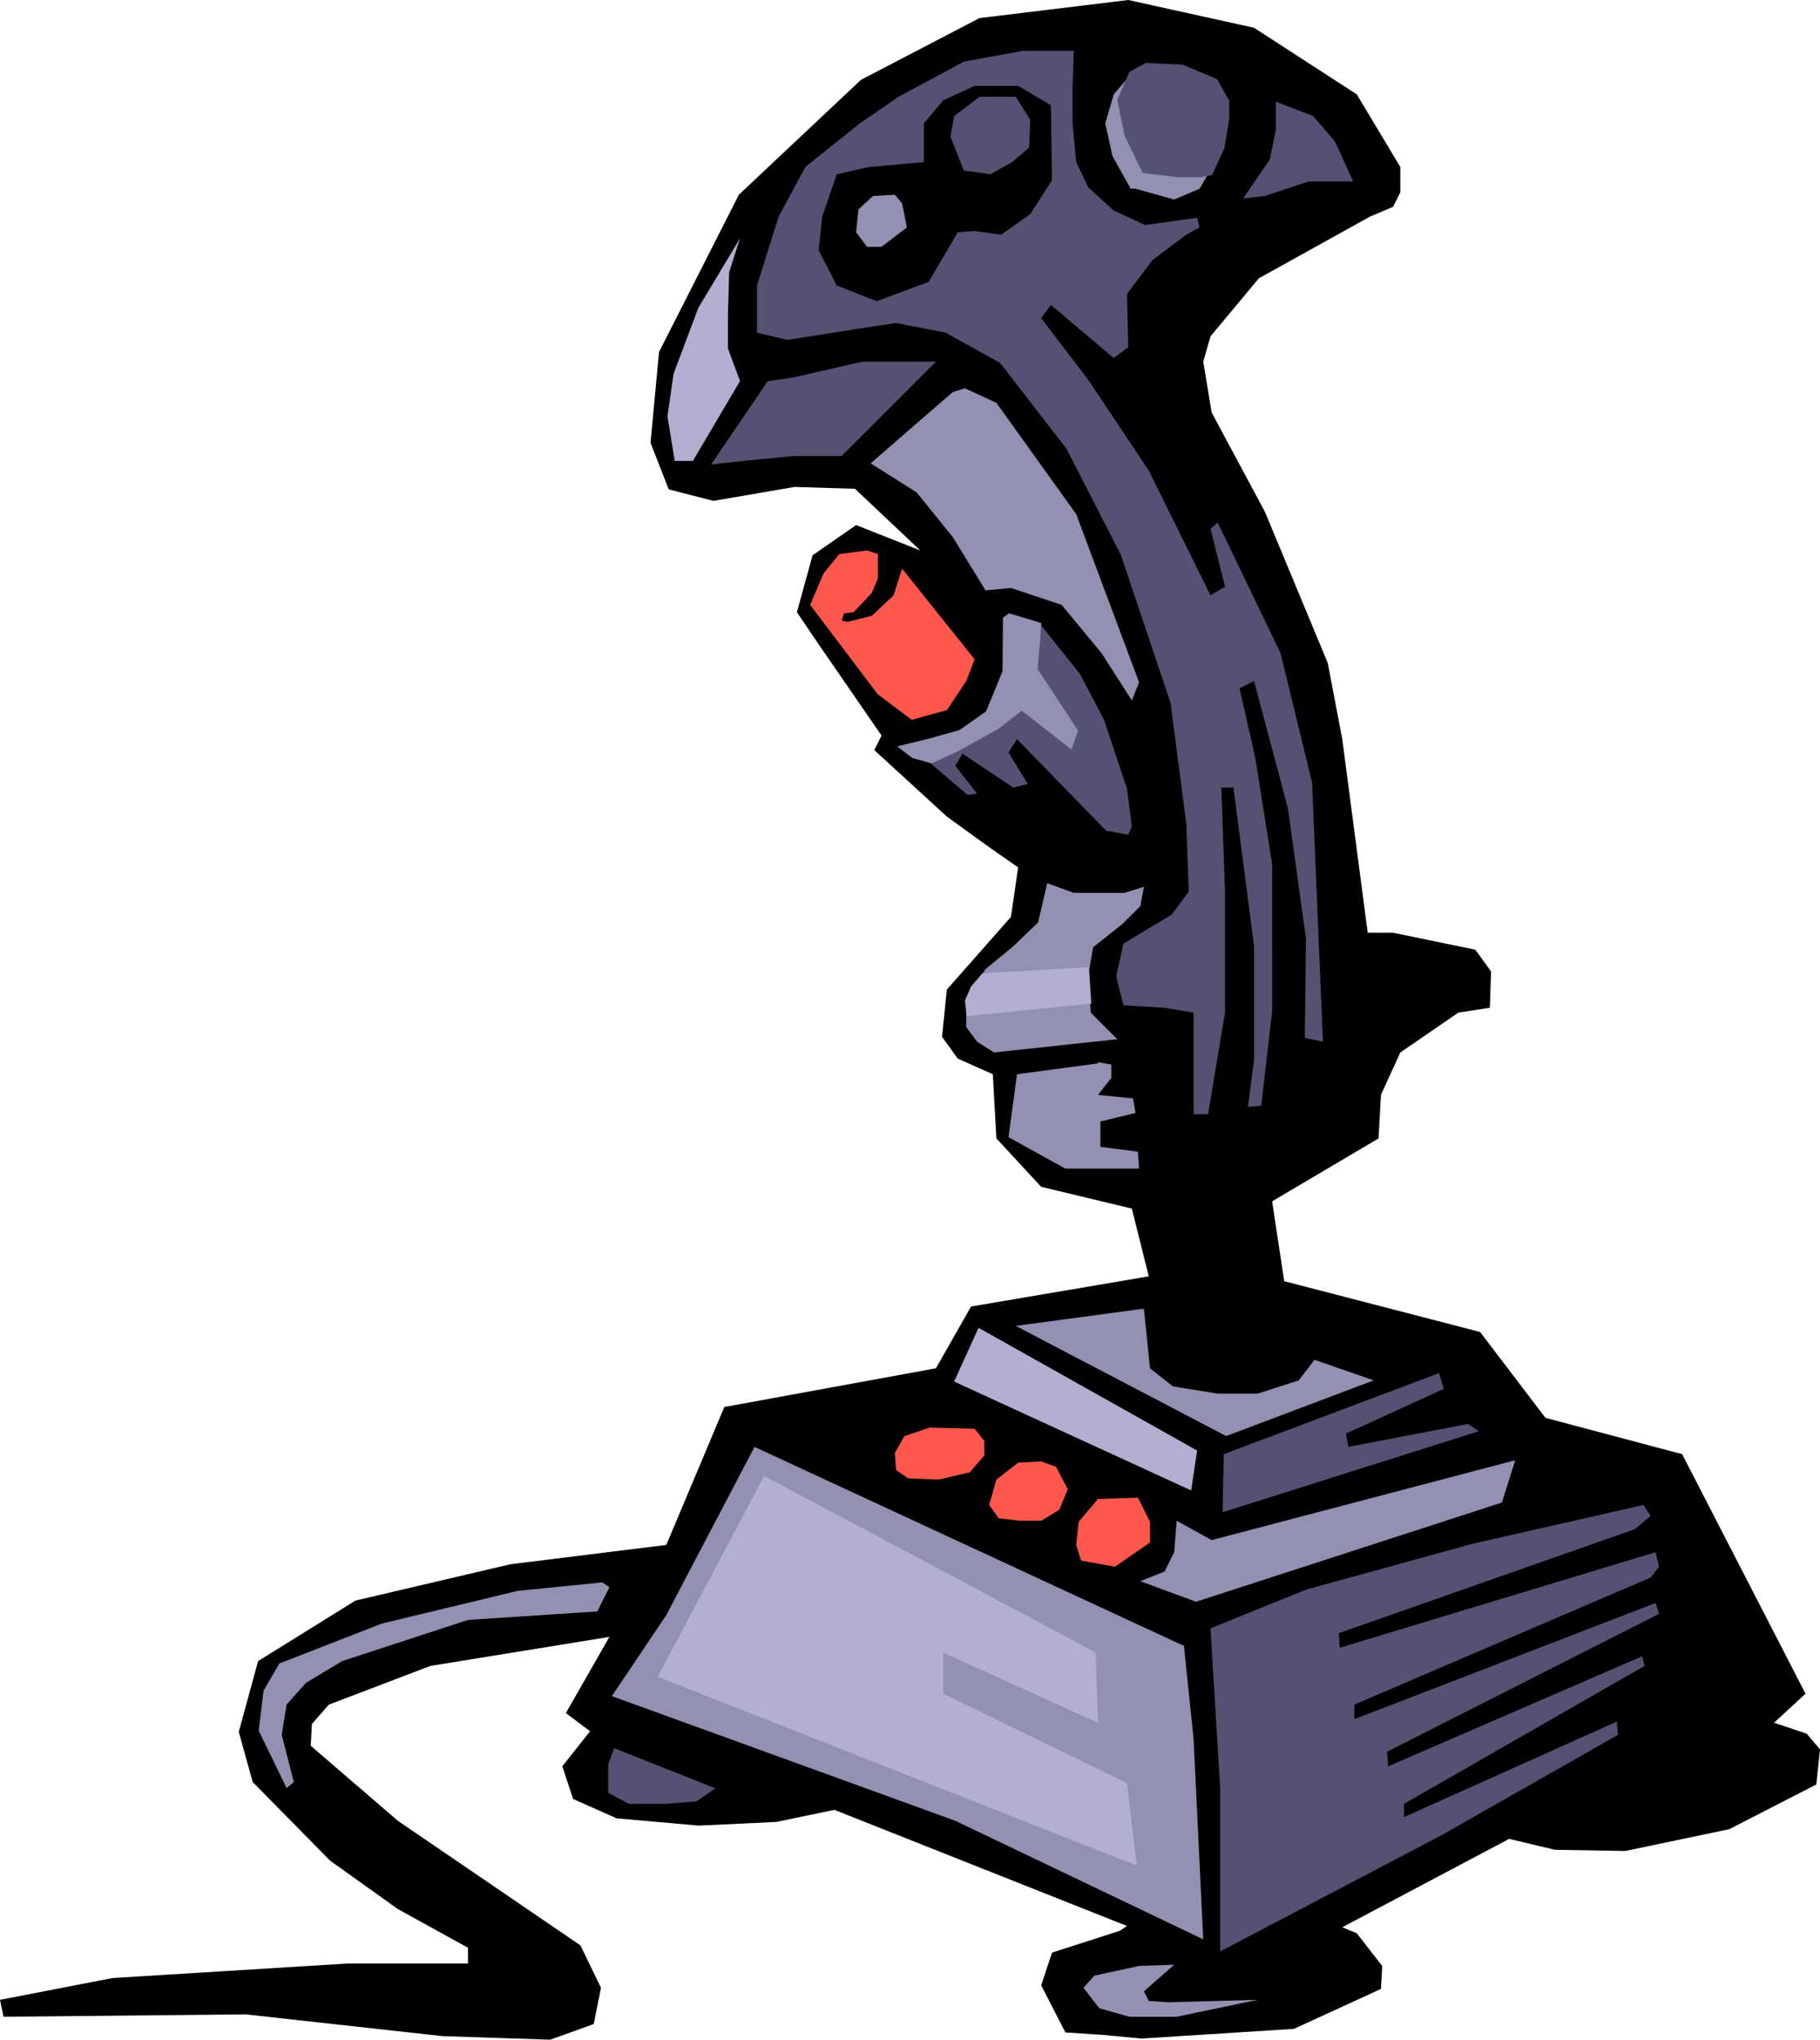 <svg xmlns="http://www.w3.org/2000/svg" width="568.804" height="637.228" fill-rule="evenodd" stroke-linecap="round" preserveAspectRatio="none" viewBox="0 0 18812 21075"><style>.brush1{fill:#000}.pen1{stroke:none}.brush2{fill:#545172}.brush3{fill:#9391b2}.brush4{fill:#b2afd1}.brush5{fill:#fd574e}.pen2{stroke:#b2afd1;stroke-width:1;stroke-linejoin:round}.brush6{fill:none}</style><path d="M14474 1987v-262l-450-750-1062-688L11662 0l-1538 187-1225 638-1262 1187-825 1625-88 938 188 481 462 119 838-144 625 19 675 637-663-262-450 312-162 588 237 350 638 925-75 150 750 687 450 325 287 200-75 512-662 750-50 488 162 225 363 162 37 663 463 500 937 225 175 700-1837 312-363 638-2187 400-600 1425-1613 200-1600 375-1006 625-200 731 144 519 800 812 700 500 725 400v163H3587l-2425 150L0 20662l37 175 2500-25 2037 225 1113 37 450-162 75-375-213-438-1887-1287-900-775 12-225 175-200 1050-400 1850-300-450 787 250 188-287 362 112 338 450 200 850 75 800-38 600-125 3025 1200-75 50-700 225-112 338 250 487 387 25 400 38 1575-100 900-413 13-237-263-338-150-62 1725-913 475 113 725 12 1075-225 900-462 38-363-138-162-337-113 325-300-1275-2475-1413-375-675-887-2025-525-125-825 1100-650 25-450 200-438 600-412 325-50 13-375-163-225-850-175h-262l-263-2000-150-787-650-1563-550-1025-87-525 75-262 500-600 1150-638 237-100 75-150z" class="pen1 brush1"/><path d="M11099 525h-525l-612 112-675 363-400 275-563 450-275 512-225 713v487l313 75 712-112 413-63 512 100 563 313 687 887 563 1100 512 1525 163 1250 25 700-175 237-500 300-75 338 75 300 425 25 300 50v1050h150l175-1050V9212l-38-1075h125l213 1637v1175l-63 488 138-13 112-975V8925l-175-1100-162-713 150-75 350 1313 187 1349-12 1025 187 38-112-2675-325-1337-650-1350-75 62 150 600-150 88-638-1288-625-937-487-638 100-137 650 550 150-113-13-550 263-350 350-262 137-75-25-100-537 75-325-150-263-238-125-262-37-400V887l12-362z" class="pen1 brush2"/><path d="m9899 2400-300 512-537 200-413-162-187-363 37-350 150-437 338-75 562-50v-400l200-238 325-150h450l338 200 12 775-225 350-300 213-275-38-175 13z" class="pen1 brush1"/><path d="m9374 2350-262 200h-150l-113-150 25-238 150-137 225-13 75 88 50 250z" class="pen1 brush3"/><path d="m9962 1762-138-350 38-212 262-200h375l150 237-12 288-175 150-225 125-275-38z" class="pen1 brush2"/><path d="M11737 1950h-50l-188-338-75-337 88-300 225-263 362-12 425 125 138 287-38 450-225 388-262 112-400-112z" class="pen1 brush3"/><path d="m12849 2050 275-400 63-300v-300l387 150 225 262 188 413h-463l-450 150-225 25z" class="pen1 brush2"/><path d="m7537 2812-13 438v350l125 337-487 825h-188l-75-462 63-438 256-681 431-719-112 350z" class="pen1 brush4"/><path d="M7949 3937h-12l-588 863 275-32 575-56h500l975-975h-762l-713 163-250 37z" class="pen1 brush2"/><path d="m9974 4012-125 38-850 737 475 300 375 463 338 550 262-25 525 175 413 500 312 487 75-187-650-1738-825-1150-325-150zm1650 5213h-525l-275-100-94 406-268 256-275 225-200 312v288l112 150 175 112 1275-137-275-275-25-388 50-287 300-238 188-187 37-200-200 63z" class="pen1 brush3"/><path d="M11462 8587h-25l-925-950-88 138 200 325-150 37-525-350-75 125 225 288-100 12-525-450 113-75 437-125 238-225 175-375v-562l325 62 400 500 250 475 237 713 50 387-37 88-200-38z" class="pen1 brush2"/><path d="m8824 6325 188-200 62-150v-250l-112-38-288 38-162 200-138 325 700 925 350 262 363-100 200-300 87-225-750-937-87 275-225 212-250 63-63-13 25-75 100-12z" class="pen1 brush5"/><path d="M11349 10974v13l-837 112-88 650 588 325h762l-12-175-388-50v-262l363-88-25-150-363-37 138-175v-138l-138-25z" class="pen1 brush3"/><path d="M10124 13724h-12l-250 550 2450 1125 62-412-2250-1263z" class="pen1 brush4"/><path d="M11824 13524h-25l-1300 175 2175 1138 1525-575-612-213-163 213-425 137h-412l-463-75-237-187-63-613z" class="pen1 brush3"/><path d="m12649 15024-12 600 2650-837-113-75-1237 237-25-137 1012-463-50-162-2225 837z" class="pen1 brush2"/><path d="m12162 15712-25 325-100 200-250 100 575 212 3162-1025 138-437-3138 825-362-200z" class="pen1 brush3"/><path d="m11762 15474-413 13-200 237-25 238 50 162 350 63 363-250v-213l-125-250zm-863-325h13l125 238-88 212-187 113h-225l-213-25-100-138 75-262 225-175 238-13 137 50zm-825-387-462-13-263 88-100 175 13 175 125 87 312 13 325-75 150-175v-150l-100-125z" class="pen1 brush5"/><path d="M12237 16999h-13l-4425-2050-912 1738-563 837 3550 1288 2563 1225-100-2075-100-963z" class="pen1 brush3"/><path d="M7399 18474h-12l-1038-412-62 162v300l212 113h388l312-25 200-138z" class="pen1 brush2"/><path d="m12137 20299-313 275 50 100 200 13 925-25-837 175h-488l-312-88-163-212 113-125 462-100 363-13zm-5838-3900-125 250-1337 88-1300 425-375 225-200 225-50 312 125 488-75 62-288-593 50-413 163-281 1062-413 1400-337 875-88 75 50z" class="pen1 brush3"/><path d="m16987 15549-1763 400-1725 475-987 400 100 1650v1688l2287-1200 1825-1038-12-137-2200 987v-137l2487-1425-25-100-2625 1137-12-150 2812-1425-37-112-3113 1200v-150l3063-1313 87-112-37-150-3263 987-12-150 3062-1075 163-137-75-113z" class="pen1 brush2"/><path d="m7899 15249-1100 2075 4950 1950-100-850-1900-925v-425l1600 725-25-725-3425-1825z" class="pen1 brush4"/><path d="m7899 15249-1100 2075 4950 1950-100-850-1900-925v-425l1600 725-25-725-3425-1825z" class="pen2 brush6"/><path d="m10762 6437-332-100-62 44-6 556-169 413-275 193-313 88-331 81 156 119 200 56 282-131 406-225 244-188 512 400 69-193-419-638 25-281 13-194z" class="pen1 brush3"/><path d="m10762 6437-332-100-62 44-6 556-169 413-275 193-313 88-331 81 156 119 200 56 282-131 406-225 244-188 512 400 69-193-419-638 25-281 13-194z" class="brush6" style="stroke:#9391b2;stroke-width:1;stroke-linejoin:round"/><path d="m11255 9993 25 375-1287 131-19-162 63-144 118-137 1100-63z" class="pen1 brush4"/><path d="m11255 9993 25 375-1287 131-19-162 63-144 118-137 1100-63z" class="pen2 brush6"/><path d="M12705 1031h-6l-119-213-356-150-381-18-169 93-125 288 75 369 188 387 368 44h232l118-25 125-275 50-300v-200z" class="pen1 brush2"/><path d="M12705 1031h-6l-119-213-356-150-381-18-169 93-125 288 75 369 188 387 368 44h232l118-25 125-275 50-300v-200z" class="brush6" style="stroke:#545172;stroke-width:1;stroke-linejoin:round"/></svg>
